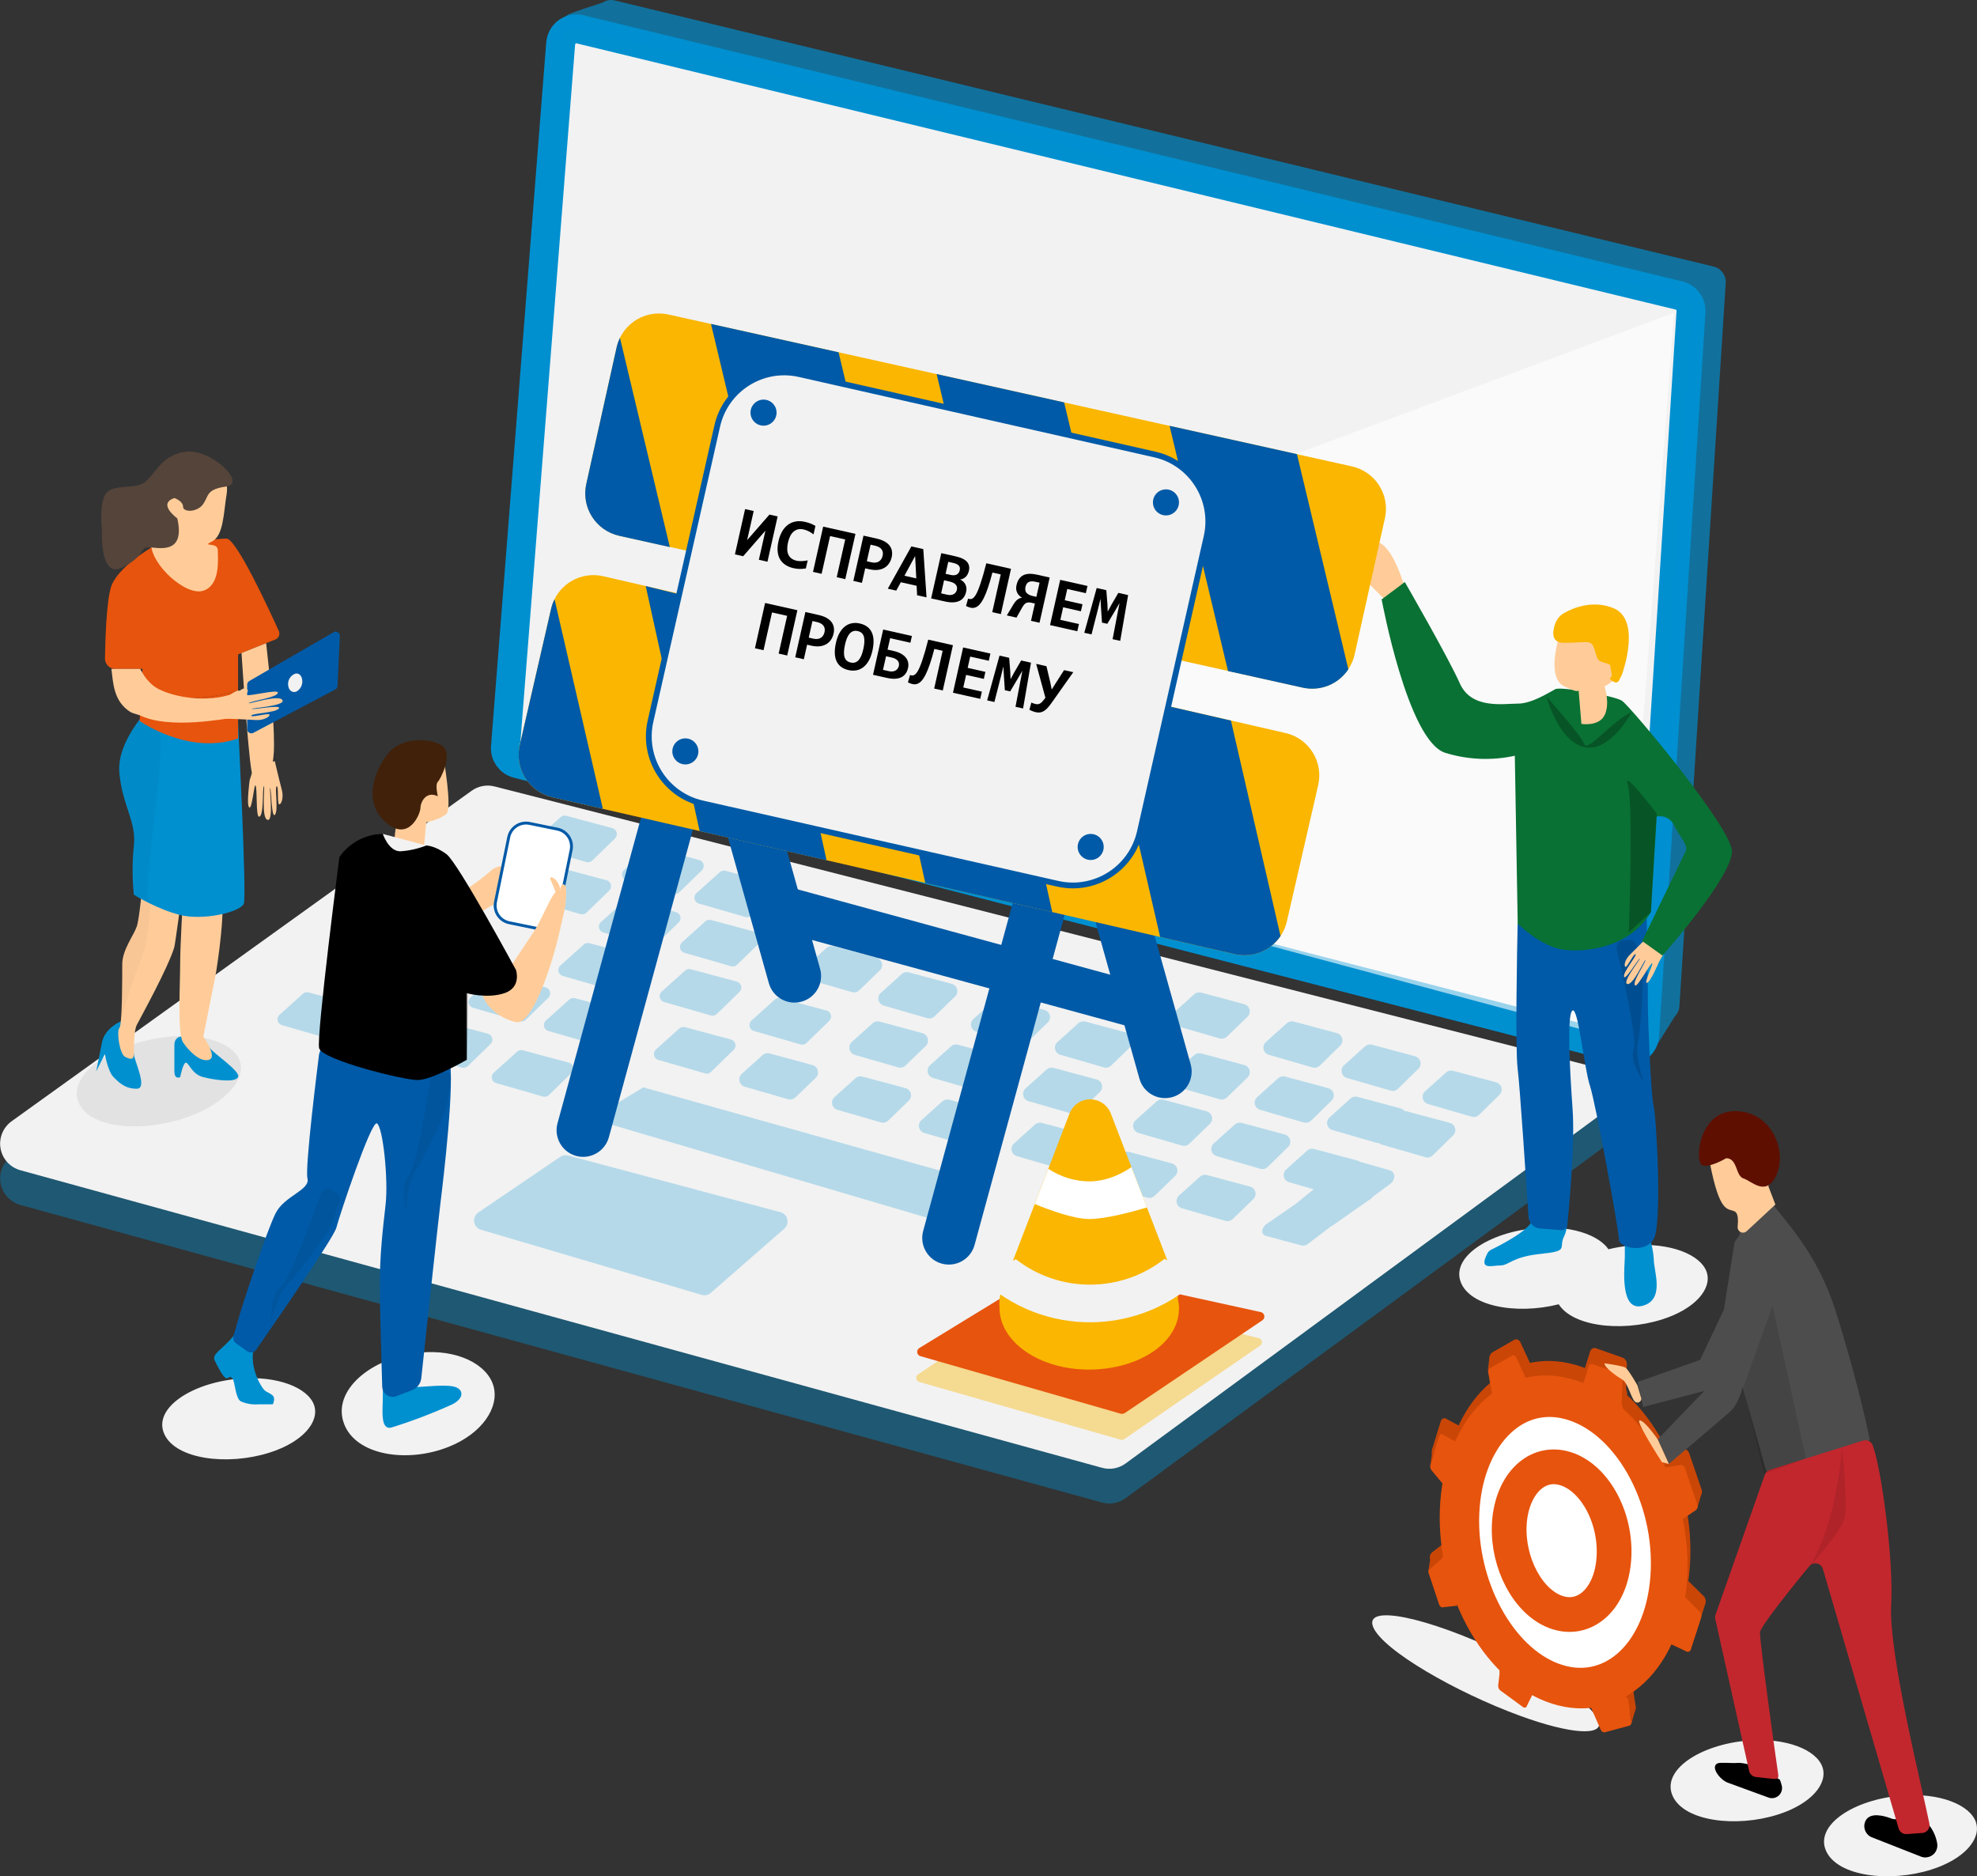<?xml version="1.0" encoding="utf-8"?>
<!-- Generator: Adobe Illustrator 24.1.2, SVG Export Plug-In . SVG Version: 6.00 Build 0)  -->
<svg version="1.1" id="Layer_1" xmlns="http://www.w3.org/2000/svg" xmlns:xlink="http://www.w3.org/1999/xlink" x="0px" y="0px"
	 viewBox="0 0 682.87 648.01" style="enable-background:new 0 0 682.87 648.01;" xml:space="preserve">
<rect x="0" y="0" width="682.87" height="648.01" fill="#333333" stroke="none"/>
<style type="text/css">
	.st0{fill:#CA4606;}
	.st1{fill:#F2F2F2;}
	.st2{opacity:0.67;fill:#0090D0;enable-background:new    ;}
	.st3{opacity:0.63;fill:#0090D0;enable-background:new    ;}
	.st4{opacity:0.4;fill:#0090D0;enable-background:new    ;}
	.st5{fill:#F2F2F2;stroke:#0090D0;stroke-width:10;stroke-miterlimit:10;}
	.st6{opacity:0.6;fill:#FFFFFF;enable-background:new    ;}
	.st7{opacity:0.25;fill:#0090D0;enable-background:new    ;}
	.st8{opacity:0.07;enable-background:new    ;}
	.st9{fill:#0090D0;}
	.st10{fill:#FFCC99;}
	.st11{fill:#E7540D;}
	.st12{fill:#55443A;}
	.st13{opacity:0.25;}
	.st14{opacity:0.4;fill:#FAB600;enable-background:new    ;}
	.st15{fill:#005AA7;}
	.st16{fill:#41210A;}
	.st17{fill:#FFFFFF;stroke:#005AA7;stroke-miterlimit:10;}
	.st18{fill:#FAB600;}
	.st19{opacity:0.18;enable-background:new    ;}
	.st20{opacity:0.06;enable-background:new    ;}
	.st21{opacity:0.13;enable-background:new    ;}
	.st22{opacity:0.03;enable-background:new    ;}
	.st23{fill:#F2F2F2;stroke:#005AA7;stroke-width:2;stroke-miterlimit:10;}
	.st24{fill:#097133;}
	.st25{opacity:0.04;enable-background:new    ;}
	.st26{opacity:0.25;enable-background:new    ;}
	.st27{opacity:0.26;enable-background:new    ;}
	.st28{fill:#CA4606;stroke:#CA4606;stroke-width:12;stroke-miterlimit:10;}
	.st29{fill:#CA4606;stroke:#CA4606;stroke-width:3;stroke-miterlimit:10;}
	.st30{fill:#CA4606;stroke:#CA4606;stroke-miterlimit:10;}
	.st31{fill:#4D4D4D;}
	.st32{fill:#C2272D;}
	.st33{fill:#FFFFFF;stroke:#E7540D;stroke-width:12;stroke-miterlimit:10;}
	.st34{fill:none;stroke:#E7540D;stroke-width:3;stroke-miterlimit:10;}
	.st35{fill:#5E0F00;}
	.st36{opacity:0.1;enable-background:new    ;}
	.st37{opacity:0.12;enable-background:new    ;}
	.st38{enable-background:new    ;}
	.st39{fill:#FFFFFF;}
</style>
<polygon class="st0" points="514.5,468.36 513.91,473.45 517.69,470.79 517.33,466.52 "/>
<polygon class="st0" points="586.2,521.01 587.86,515.32 586.04,511.93 585.12,516.47 "/>
<path class="st1" d="M170.48,478.77c2,7.38-4,16.32-15.46,20.9c-14.37,5.75-32.2,3-36.23-8.07c-4.17-11.44,9.51-22.76,26.11-24.44
	C157.96,465.84,168.39,471.22,170.48,478.77z"/>
<path class="st1" d="M108.48,485.26c2,5.81-4,12.85-15.46,16.45c-14.37,4.53-32.2,2.34-36.23-6.35c-4.17-9,9.51-17.92,26.11-19.24
	C95.96,475.08,106.39,479.31,108.48,485.26z"/>
<path class="st1" d="M629.48,610.26c2,5.81-4,12.85-15.46,16.45c-14.37,4.53-32.2,2.34-36.23-6.35c-4.17-9,9.51-17.92,26.11-19.24
	C616.96,600.08,627.39,604.31,629.48,610.26z"/>
<path class="st1" d="M552.29,594.68c1.26,4.85-9.62,4.35-27.27-2.11c-22.19-8.11-47.42-22.66-50.71-30.63
	c-3.41-8.27,19.07-3.17,43.55,8.45C537.11,579.52,551.01,589.72,552.29,594.68z"/>
<path class="st1" d="M682.48,629.26c2,5.81-4,12.85-15.46,16.45c-14.37,4.53-32.2,2.34-36.23-6.35c-4.17-9,9.51-17.92,26.11-19.24
	C669.96,619.08,680.39,623.31,682.48,629.26z"/>
<path class="st1" d="M78.48,374.26c2,5.81-4,12.85-15.46,16.45c-14.37,4.53-32.2,2.34-36.23-6.35c-4.17-9,9.51-17.92,26.11-19.24
	C65.96,364.08,76.39,368.31,78.48,374.26z"/>
<path class="st1" d="M589.48,439.26c2,5.81-4,12.85-15.46,16.45c-14.37,4.53-32.2,2.34-36.23-6.35c-4.17-9,9.51-17.92,26.11-19.24
	C576.96,429.08,587.39,433.31,589.48,439.26z"/>
<path class="st1" d="M556.48,433.26c2,5.81-4,12.85-15.46,16.45c-14.37,4.53-32.2,2.34-36.23-6.35c-4.17-9,9.51-17.92,26.11-19.24
	C543.96,423.08,554.39,427.31,556.48,433.26z"/>
<path class="st2" d="M205.89,11.49l-0.66,1.52h-0.2l-11.09,0.7c0.9-2.68,3.69-4.23,6.44-3.56l4.79,1.16L205.89,11.49z"/>
<path class="st3" d="M579.81,348.94c-0.27,0.83-0.75,1.59-1.38,2.2L579.81,348.94z"/>
<path class="st3" d="M584.08,107.73l-15.6,243.53l-377.82-97.53c-2.56-0.67-4.28-3.07-4.07-5.71l18.44-235.01l0.14-1.7l0.72,0.17
	l374,90.58C582.48,102.68,584.25,105.07,584.08,107.73z"/>
<path class="st4" d="M380.65,518.93L7,416.15c-5.06-1.41-8.03-6.66-6.61-11.73c0.58-2.08,1.86-3.91,3.61-5.17L162.91,285.1
	c2.28-1.64,5.18-2.19,7.9-1.49l378.64,96.57c5.09,1.3,8.16,6.48,6.87,11.56c-0.54,2.13-1.81,4.01-3.59,5.32L388.8,517.43
	C386.45,519.15,383.45,519.7,380.65,518.93z"/>
<path class="st1" d="M380.65,506.93L7,404.15c-5.06-1.41-8.03-6.66-6.61-11.73c0.58-2.08,1.86-3.91,3.61-5.17L162.91,273.1
	c2.28-1.64,5.18-2.19,7.9-1.49l378.64,96.57c5.09,1.3,8.16,6.48,6.87,11.56c-0.54,2.13-1.81,4.01-3.59,5.32L388.8,505.43
	C386.45,507.15,383.45,507.7,380.65,506.93z"/>
<path class="st5" d="M584.08,107.73l-15.6,243.53l-0.4,6.31c-0.19,3-2.78,5.28-5.78,5.09c-0.35-0.02-0.69-0.08-1.03-0.16
	l-382.61-98.77c-2.56-0.67-4.28-3.07-4.07-5.71l19.07-243.01c0.04-0.45,0.13-0.89,0.28-1.32c0.9-2.68,3.69-4.23,6.44-3.56l4.79,1.16
	l0.72,0.17l374,90.58C582.49,102.66,584.26,105.06,584.08,107.73z"/>
<polygon class="st6" points="578.23,108 179.22,257 559.23,359 "/>
<polygon class="st7" points="330.78,423.68 204.28,386.39 222.19,375.54 337.08,407.77 "/>
<path class="st8" d="M82.94,366.74c1.81,6.18-5.05,14.15-17.35,18.74c-15.38,5.75-34.21,4.6-38.32-4.42
	c-4.33-9.49,10.65-20.19,28.67-22.73C70.09,356.34,81.07,360.35,82.94,366.74z"/>
<path class="st9" d="M41.73,352.73c0,0-5.5,2.28-6.5,7.28l-2,10l3-6c0,0,1,6,3,8s4,4,8,4s-1-10-1-12S43.23,352.46,41.73,352.73z"/>
<path class="st9" d="M62.57,358.01c0,0-2.34,0-2.34,3v9c0,3,2,2,2,2s1-5,2-5s2,4,6,5s11,2,12,0s-8.49-8.16-9.75-10.08
	s-9.25-3.92-9.25-3.92"/>
<path class="st10" d="M49.23,305.01c0,0-1,12-2,15s-5,8-5,13s0,21-1,22s0,9,2,10s3,1,3-1s0-8,1-10s11-20,13-27c0.27-1,3-21,3-21
	L49.23,305.01z"/>
<path class="st10" d="M63.23,310.01c0,0-1,16-1,23s-1,24,1,27s6,7,9,6s-2-8-2-8l4-20c1-5,4-26,2-31S63.23,310.01,63.23,310.01z"/>
<path class="st9" d="M51.23,245.01c0,0-11,11-10,22s6,17,5,25c-0.57,5.65-0.57,11.35,0,17c0,0,8,5,16,7s21-1,22-4s-2-62.29-2-62.29
	L51.23,245.01z"/>
<path class="st11" d="M96.29,217.92c0.5,1.1,0.01,2.4-1.09,2.9c-0.03,0.01-0.07,0.03-0.1,0.04l0,0l-3.17,1.27l-6.7,2.67l-1.82,0.73
	l-1.18,0.48v12.49c-0.62,0.13-1.28,0.3-2,0.51c-10,3-26,3-28-1c-1.2-2.41-2.35-4.45-3.07-5.7l0.07-1.3h-9.39
	c-1.97,0.01-3.57-1.59-3.58-3.56c0-0.02,0-0.04,0-0.06c0.1-6.33,0.49-19.19,2-24.38c2-7,14.09-13.93,14.09-13.93l-1.12-0.07
	c0,0,23-3,27-3C81.63,186.01,92.95,210.51,96.29,217.92z"/>
<path class="st11" d="M82.23,238.5v16.51c0,0-7,3-17,1c-6.06-1.23-11.83-3.6-17-7l0.13-2.39l0.8-14.31c0.72,1.25,1.87,3.29,3.07,5.7
	c2,4,18,4,28,1C80.95,238.8,81.61,238.63,82.23,238.5z"/>
<path class="st10" d="M55.23,178.01c0,0-3-8,0-9s13-5,17-5s7,1,6,7s-1,14-5,16s2,0,2,3s1,12-5,14s-18-9-18-16
	S55.23,178.01,55.23,178.01z"/>
<path class="st12" d="M61.23,179.01c0,0-7-5-1-7c0,0,3,1,3,3s5,2,7-1s1-5,8-6s-5-13-14-12s-11,9-15,11s-11,0-13,4s-1,12-1,12
	s-1,17,7,13s6-7,9-7S64.23,192.01,61.23,179.01z"/>
<path class="st9" d="M82.23,459.01c-1.08,1.85-2.43,3.54-4,5c-3,3-5,4-4,6s3,6,4,6s1-1,2,0s1,7,3,8c1.89,0.82,3.95,1.16,6,1h5
	c0,0,1-2,0-3s-2-1-3-2s-6-9-3-16s-6-6-6-6V459.01z"/>
<path class="st9" d="M132.23,471.01v11c0,5-1,12,3,11c7.16-2.23,14.17-4.9,21-8c4-2,4-5,1-6s-11,0-13,0s-3-11-3-11L132.23,471.01z"
	/>
<g class="st13">
	<path class="st9" d="M242.39,447.21l-76.28-22.5c-1.76-0.52-2.77-2.38-2.24-4.14c0.22-0.73,0.68-1.37,1.31-1.8l28.33-19.24
		c0.8-0.54,1.79-0.71,2.72-0.46l73.33,19.57c1.77,0.47,2.83,2.29,2.36,4.06c-0.17,0.64-0.53,1.21-1.03,1.65l-25.37,22.17
		C244.66,447.27,243.48,447.53,242.39,447.21z"/>
	<path class="st9" d="M272.23,379.64l-15-4.32c-1.39-0.42-2.18-1.88-1.77-3.27c0.14-0.47,0.4-0.88,0.77-1.21l7.16-6.43
		c0.66-0.6,1.58-0.82,2.44-0.59l14.78,4c1.4,0.38,2.23,1.82,1.85,3.23c-0.12,0.45-0.36,0.87-0.7,1.19l-7,6.77
		C274.09,379.65,273.13,379.89,272.23,379.64z"/>
	<path class="st9" d="M310.23,368.64l-15-4.32c-1.39-0.42-2.18-1.88-1.77-3.27c0.14-0.47,0.4-0.88,0.77-1.21l7.16-6.43
		c0.66-0.6,1.58-0.82,2.44-0.59l14.78,4c1.4,0.38,2.23,1.82,1.85,3.23c-0.12,0.45-0.36,0.87-0.7,1.19l-7,6.77
		C312.09,368.65,311.13,368.89,310.23,368.64z"/>
	<path class="st9" d="M304.3,387.65l-15.07-4.36c-1.36-0.4-2.15-1.82-1.75-3.19c0.13-0.46,0.39-0.87,0.75-1.19l7.26-6.53
		c0.65-0.58,1.55-0.79,2.39-0.57l14.91,4c1.37,0.37,2.18,1.78,1.81,3.15c-0.12,0.44-0.36,0.85-0.69,1.17l-7.11,6.88
		C306.14,387.65,305.19,387.9,304.3,387.65z"/>
	<path class="st9" d="M334.3,395.65l-15.07-4.36c-1.36-0.4-2.15-1.82-1.75-3.19c0.13-0.46,0.39-0.87,0.75-1.19l7.26-6.53
		c0.65-0.58,1.55-0.79,2.39-0.57l14.91,4c1.37,0.37,2.18,1.78,1.81,3.15c-0.12,0.44-0.36,0.85-0.69,1.17l-7.11,6.88
		C336.14,395.65,335.19,395.9,334.3,395.65z"/>
	<path class="st9" d="M366.3,403.65l-15.07-4.36c-1.36-0.4-2.15-1.82-1.75-3.19c0.13-0.46,0.39-0.87,0.75-1.19l7.26-6.53
		c0.65-0.58,1.55-0.79,2.39-0.57l14.91,4c1.37,0.37,2.18,1.78,1.81,3.15c-0.12,0.44-0.36,0.85-0.69,1.17l-7.11,6.88
		C368.14,403.65,367.19,403.9,366.3,403.65z"/>
	<path class="st9" d="M337.3,376.65l-15.07-4.36c-1.36-0.4-2.15-1.82-1.75-3.19c0.13-0.46,0.39-0.87,0.75-1.19l7.26-6.53
		c0.65-0.58,1.55-0.79,2.39-0.57l14.91,4c1.37,0.37,2.18,1.78,1.81,3.15c-0.12,0.44-0.36,0.85-0.69,1.17l-7.11,6.88
		C339.14,376.65,338.19,376.9,337.3,376.65z"/>
	<path class="st9" d="M370.3,384.65l-15.07-4.36c-1.36-0.4-2.15-1.82-1.75-3.19c0.13-0.46,0.39-0.87,0.75-1.19l7.26-6.53
		c0.65-0.58,1.55-0.79,2.39-0.57l14.91,4c1.37,0.37,2.18,1.78,1.81,3.15c-0.12,0.44-0.36,0.85-0.69,1.17l-7.11,6.88
		C372.14,384.65,371.19,384.9,370.3,384.65z"/>
	<path class="st9" d="M435.3,403.65l-15.07-4.36c-1.36-0.4-2.15-1.82-1.75-3.19c0.13-0.46,0.39-0.87,0.75-1.19l7.26-6.53
		c0.65-0.58,1.55-0.79,2.39-0.57l14.91,4c1.37,0.37,2.18,1.78,1.81,3.15c-0.12,0.44-0.36,0.85-0.69,1.17l-7,6.86
		C437.23,403.68,436.23,403.93,435.3,403.65z"/>
	<path class="st9" d="M450.3,387.65l-15.07-4.36c-1.36-0.4-2.15-1.82-1.75-3.19c0.13-0.46,0.39-0.87,0.75-1.19l7.26-6.53
		c0.65-0.58,1.55-0.79,2.39-0.57l14.91,4c1.37,0.37,2.18,1.78,1.81,3.15c-0.12,0.44-0.36,0.85-0.69,1.17l-7,6.86
		C452.23,387.68,451.23,387.93,450.3,387.65z"/>
	<path class="st9" d="M480.3,376.65l-15.07-4.36c-1.36-0.4-2.15-1.82-1.75-3.19c0.13-0.46,0.39-0.87,0.75-1.19l7.26-6.53
		c0.65-0.58,1.55-0.79,2.39-0.57l14.91,4c1.37,0.37,2.18,1.78,1.81,3.15c-0.12,0.44-0.36,0.85-0.69,1.17l-7,6.86
		C482.23,376.68,481.23,376.93,480.3,376.65z"/>
	<path class="st9" d="M508.3,385.65l-15.07-4.36c-1.36-0.4-2.15-1.82-1.75-3.19c0.13-0.46,0.39-0.87,0.75-1.19l7.26-6.53
		c0.65-0.58,1.55-0.79,2.39-0.57l14.91,4c1.37,0.37,2.18,1.78,1.81,3.15c-0.12,0.44-0.36,0.85-0.69,1.17l-7,6.86
		C510.23,385.68,509.23,385.93,508.3,385.65z"/>
	<path class="st9" d="M475.3,394.65l-15.07-4.36c-1.36-0.4-2.15-1.82-1.75-3.19c0.13-0.46,0.39-0.87,0.75-1.19l7.26-6.53
		c0.65-0.58,1.55-0.79,2.39-0.57l14.91,4c1.37,0.37,2.18,1.78,1.81,3.15c-0.12,0.44-0.36,0.85-0.69,1.17l-7,6.86
		C477.23,394.68,476.23,394.93,475.3,394.65z"/>
	<path class="st9" d="M492.3,399.65l-15.07-4.36c-1.36-0.4-2.15-1.82-1.75-3.19c0.13-0.46,0.39-0.87,0.75-1.19l7.26-6.53
		c0.65-0.58,1.55-0.79,2.39-0.57l14.91,4c1.37,0.37,2.18,1.78,1.81,3.15c-0.12,0.44-0.36,0.85-0.69,1.17l-7,6.86
		C494.23,399.68,493.23,399.93,492.3,399.65z"/>
	<path class="st9" d="M470.78,415.8l-14.61-4.47c-1.34-0.41-2.09-1.83-1.68-3.18c0.13-0.42,0.36-0.79,0.68-1.09l7-6.51
		c0.72-0.69,1.74-0.96,2.7-0.71l15.13,4.33c2.11,0.61,2.13,3.32,0.12,4.78L470.78,415.8z"/>
	<path class="st9" d="M457.99,423.59l-11.6-3.51c-1.32-0.4-1.31-2.26,0-3.35l7-5.7c0.6-0.53,1.39-0.78,2.19-0.7l18.65,3.15
		l-13.71,9.61C459.8,423.64,458.87,423.82,457.99,423.59z"/>
	<path class="st9" d="M449.65,430.16l-12.42-3.33c-1.77-0.47-1.62-2.83,0.31-4.15l9.1-6.27c0.68-0.53,1.56-0.71,2.39-0.48l11.2,3.94
		c1.32,0.46,1,2.52-0.55,3.71l-7.8,5.95C451.27,430.06,450.45,430.29,449.65,430.16z"/>
	<path class="st9" d="M396.3,413.65l-15.07-4.36c-1.36-0.4-2.15-1.82-1.75-3.19c0.13-0.46,0.39-0.87,0.75-1.19l7.26-6.53
		c0.65-0.58,1.55-0.79,2.39-0.57l14.91,4c1.37,0.37,2.18,1.78,1.81,3.15c-0.12,0.44-0.36,0.85-0.69,1.17l-7.11,6.88
		C398.14,413.65,397.19,413.9,396.3,413.65z"/>
	<path class="st9" d="M423.3,421.65l-15.07-4.36c-1.36-0.4-2.15-1.82-1.75-3.19c0.13-0.46,0.39-0.87,0.75-1.19l7.26-6.53
		c0.65-0.58,1.55-0.79,2.39-0.57l14.91,4c1.37,0.37,2.18,1.78,1.81,3.15c-0.12,0.44-0.36,0.85-0.69,1.17l-7.11,6.88
		C425.14,421.65,424.19,421.9,423.3,421.65z"/>
	<path class="st9" d="M460.3,412.65l-15.07-4.36c-1.36-0.4-2.15-1.82-1.75-3.19c0.13-0.46,0.39-0.87,0.75-1.19l7.26-6.53
		c0.65-0.58,1.55-0.79,2.39-0.57l14.91,4c1.37,0.37,2.18,1.78,1.81,3.15c-0.12,0.44-0.36,0.85-0.69,1.17l-7,6.86
		C462.23,412.68,461.23,412.93,460.3,412.65z"/>
	<path class="st9" d="M421.3,379.65l-15.07-4.36c-1.36-0.4-2.15-1.82-1.75-3.19c0.13-0.46,0.39-0.87,0.75-1.19l7.26-6.53
		c0.65-0.58,1.55-0.79,2.39-0.57l14.91,4c1.37,0.37,2.18,1.78,1.81,3.15c-0.12,0.44-0.36,0.85-0.69,1.17l-7.11,6.88
		C423.14,379.65,422.19,379.9,421.3,379.65z"/>
	<path class="st9" d="M381.3,368.65l-15.07-4.36c-1.36-0.4-2.15-1.82-1.75-3.19c0.13-0.46,0.39-0.87,0.75-1.19l7.26-6.53
		c0.65-0.58,1.55-0.79,2.39-0.57l14.91,4c1.37,0.37,2.18,1.78,1.81,3.15c-0.12,0.44-0.36,0.85-0.69,1.17l-7.11,6.88
		C383.14,368.65,382.19,368.9,381.3,368.65z"/>
	<path class="st9" d="M352.3,360.65l-15.07-4.36c-1.36-0.4-2.15-1.82-1.75-3.19c0.13-0.46,0.39-0.87,0.75-1.19l7.26-6.53
		c0.65-0.58,1.55-0.79,2.39-0.57l14.91,4c1.37,0.37,2.18,1.78,1.81,3.15c-0.12,0.44-0.36,0.85-0.69,1.17l-7.11,6.88
		C354.14,360.65,353.19,360.9,352.3,360.65z"/>
	<path class="st9" d="M453.3,368.65l-15.07-4.36c-1.36-0.4-2.15-1.82-1.75-3.19c0.13-0.46,0.39-0.87,0.75-1.19l7.26-6.53
		c0.65-0.58,1.55-0.79,2.39-0.57l14.91,4c1.37,0.37,2.18,1.78,1.81,3.15c-0.12,0.44-0.36,0.85-0.69,1.17l-7,6.86
		C455.23,368.68,454.23,368.93,453.3,368.65z"/>
	<path class="st9" d="M421.3,358.65l-15.07-4.36c-1.36-0.4-2.15-1.82-1.75-3.19c0.13-0.46,0.39-0.87,0.75-1.19l7.26-6.53
		c0.65-0.58,1.55-0.79,2.39-0.57l14.91,4c1.37,0.37,2.18,1.78,1.81,3.15c-0.12,0.44-0.36,0.85-0.69,1.17l-7.11,6.88
		C423.14,358.65,422.19,358.9,421.3,358.65z"/>
	<path class="st9" d="M320.3,351.65l-15.07-4.36c-1.36-0.4-2.15-1.82-1.75-3.19c0.13-0.46,0.39-0.87,0.75-1.19l7.26-6.53
		c0.65-0.58,1.55-0.79,2.39-0.57l14.91,4c1.37,0.37,2.18,1.78,1.81,3.15c-0.12,0.44-0.36,0.85-0.69,1.17l-7.11,6.88
		C322.14,351.65,321.19,351.9,320.3,351.65z"/>
	<path class="st9" d="M294.3,342.65l-15.07-4.36c-1.36-0.4-2.15-1.82-1.75-3.19c0.13-0.46,0.39-0.87,0.75-1.19l7.26-6.53
		c0.65-0.58,1.55-0.79,2.39-0.57l14.91,4c1.37,0.37,2.18,1.78,1.81,3.15c-0.12,0.44-0.36,0.85-0.69,1.17l-7.11,6.88
		C296.14,342.65,295.19,342.9,294.3,342.65z"/>
	<path class="st9" d="M408.3,395.65l-15.07-4.36c-1.36-0.4-2.15-1.82-1.75-3.19c0.13-0.46,0.39-0.87,0.75-1.19l7.26-6.53
		c0.65-0.58,1.55-0.79,2.39-0.57l14.91,4c1.37,0.37,2.18,1.78,1.81,3.15c-0.12,0.44-0.36,0.85-0.69,1.17l-7.11,6.88
		C410.14,395.65,409.19,395.9,408.3,395.65z"/>
	<path class="st9" d="M243.55,370.72l-16.16-4.66c-1.12-0.32-1.77-1.49-1.45-2.61c0.11-0.38,0.32-0.73,0.62-0.99l8.06-7.24
		c0.54-0.49,1.3-0.67,2-0.47l15.88,4.26c1.13,0.31,1.8,1.47,1.49,2.6c-0.1,0.36-0.29,0.7-0.56,0.96l-7.82,7.6
		C245.07,370.71,244.29,370.92,243.55,370.72z"/>
	<path class="st9" d="M205.55,360.72l-16.16-4.66c-1.12-0.32-1.77-1.49-1.45-2.61c0.11-0.38,0.32-0.73,0.62-0.99l8.06-7.24
		c0.54-0.49,1.3-0.67,2-0.47l15.88,4.26c1.13,0.31,1.8,1.47,1.49,2.6c-0.1,0.36-0.29,0.7-0.56,0.96l-7.82,7.6
		C207.07,360.71,206.29,360.92,205.55,360.72z"/>
	<path class="st9" d="M187.55,378.72l-16.16-4.66c-1.12-0.32-1.77-1.49-1.45-2.61c0.11-0.38,0.32-0.73,0.62-0.99l8.06-7.24
		c0.54-0.49,1.3-0.67,2-0.47l15.88,4.26c1.13,0.31,1.8,1.47,1.49,2.6c-0.1,0.36-0.29,0.7-0.56,0.96l-7.82,7.6
		C189.07,378.71,188.29,378.92,187.55,378.72z"/>
	<path class="st9" d="M159.55,368.72l-16.16-4.66c-1.12-0.32-1.77-1.49-1.45-2.61c0.11-0.38,0.32-0.73,0.62-0.99l8.06-7.24
		c0.54-0.49,1.3-0.67,2-0.47l15.88,4.26c1.13,0.31,1.8,1.47,1.49,2.6c-0.1,0.36-0.29,0.7-0.56,0.96l-7.82,7.6
		C161.07,368.71,160.29,368.92,159.55,368.72z"/>
	<path class="st9" d="M113.55,358.72l-16.16-4.66c-1.12-0.32-1.77-1.49-1.45-2.61c0.11-0.38,0.32-0.73,0.62-0.99l8.06-7.24
		c0.54-0.49,1.3-0.67,2-0.47l15.88,4.26c1.13,0.31,1.8,1.47,1.49,2.6c-0.1,0.36-0.29,0.7-0.56,0.96l-7.82,7.6
		C115.07,358.71,114.29,358.92,113.55,358.72z"/>
	<path class="st9" d="M179.55,352.72l-16.16-4.66c-1.12-0.32-1.77-1.49-1.45-2.61c0.11-0.38,0.32-0.73,0.62-0.99l8.06-7.24
		c0.54-0.49,1.3-0.67,2-0.47l15.88,4.26c1.13,0.31,1.8,1.47,1.49,2.6c-0.1,0.36-0.29,0.7-0.56,0.96l-7.82,7.6
		C181.07,352.71,180.29,352.92,179.55,352.72z"/>
	<path class="st9" d="M276.55,360.72l-16.16-4.66c-1.12-0.32-1.77-1.49-1.45-2.61c0.11-0.38,0.32-0.73,0.62-0.99l8.06-7.24
		c0.54-0.49,1.3-0.67,2-0.47l15.88,4.26c1.13,0.31,1.8,1.47,1.49,2.6c-0.1,0.36-0.29,0.7-0.56,0.96l-7.82,7.6
		C278.07,360.71,277.29,360.92,276.55,360.72z"/>
	<path class="st9" d="M245.55,350.72l-16.16-4.66c-1.12-0.32-1.77-1.49-1.45-2.61c0.11-0.38,0.32-0.73,0.62-0.99l8.06-7.24
		c0.54-0.49,1.3-0.67,2-0.47l15.88,4.26c1.13,0.31,1.8,1.47,1.49,2.6c-0.1,0.36-0.29,0.7-0.56,0.96l-7.82,7.6
		C247.07,350.71,246.29,350.92,245.55,350.72z"/>
	<path class="st9" d="M252.55,333.72l-16.16-4.66c-1.12-0.32-1.77-1.49-1.45-2.61c0.11-0.38,0.32-0.73,0.62-0.99l8.06-7.24
		c0.54-0.49,1.3-0.67,2-0.47l15.88,4.26c1.13,0.31,1.8,1.47,1.49,2.6c-0.1,0.36-0.29,0.7-0.56,0.96l-7.82,7.6
		C254.07,333.71,253.29,333.92,252.55,333.72z"/>
	<path class="st9" d="M257.55,316.72l-16.16-4.66c-1.12-0.32-1.77-1.49-1.45-2.61c0.11-0.38,0.32-0.73,0.62-0.99l8.06-7.24
		c0.54-0.49,1.3-0.67,2-0.47l15.88,4.26c1.13,0.31,1.8,1.47,1.49,2.6c-0.1,0.36-0.29,0.7-0.56,0.96l-7.82,7.6
		C259.07,316.71,258.29,316.92,257.55,316.72z"/>
	<path class="st9" d="M224.55,326.72l-16.16-4.66c-1.12-0.32-1.77-1.49-1.45-2.61c0.11-0.38,0.32-0.73,0.62-0.99l8.06-7.24
		c0.54-0.49,1.3-0.67,2-0.47l15.88,4.26c1.13,0.31,1.8,1.47,1.49,2.6c-0.1,0.36-0.29,0.7-0.56,0.96l-7.82,7.6
		C226.07,326.71,225.29,326.92,224.55,326.72z"/>
	<path class="st9" d="M232.55,308.72l-16.16-4.66c-1.12-0.32-1.77-1.49-1.45-2.61c0.11-0.38,0.32-0.73,0.62-0.99l8.06-7.24
		c0.54-0.49,1.3-0.67,2-0.47l15.88,4.26c1.13,0.31,1.8,1.47,1.49,2.6c-0.1,0.36-0.29,0.7-0.56,0.96l-7.82,7.6
		C234.07,308.71,233.29,308.92,232.55,308.72z"/>
	<path class="st9" d="M210.55,341.72l-16.16-4.66c-1.12-0.32-1.77-1.49-1.45-2.61c0.11-0.38,0.32-0.73,0.62-0.99l8.06-7.24
		c0.54-0.49,1.3-0.67,2-0.47l15.88,4.26c1.13,0.31,1.8,1.47,1.49,2.6c-0.1,0.36-0.29,0.7-0.56,0.96l-7.82,7.6
		C212.07,341.71,211.29,341.92,210.55,341.72z"/>
	<path class="st9" d="M200.55,315.72l-16.16-4.66c-1.12-0.32-1.77-1.49-1.45-2.61c0.11-0.38,0.32-0.73,0.62-0.99l8.06-7.24
		c0.54-0.49,1.3-0.67,2-0.47l15.88,4.26c1.13,0.31,1.8,1.47,1.49,2.6c-0.1,0.36-0.29,0.7-0.56,0.96l-7.82,7.6
		C202.07,315.71,201.29,315.92,200.55,315.72z"/>
	<path class="st9" d="M202.55,297.72l-16.16-4.66c-1.12-0.32-1.77-1.49-1.45-2.61c0.11-0.38,0.32-0.73,0.62-0.99l8.06-7.24
		c0.54-0.49,1.3-0.67,2-0.47l15.88,4.26c1.13,0.31,1.8,1.47,1.49,2.6c-0.1,0.36-0.29,0.7-0.56,0.96l-7.82,7.6
		C204.07,297.71,203.29,297.92,202.55,297.72z"/>
</g>
<path class="st14" d="M387.11,497.24l-69.47-19.93c-0.8-0.17-1.31-0.95-1.15-1.75c0.07-0.33,0.25-0.62,0.51-0.84l45-30.08
	c0.35-0.24,0.78-0.31,1.19-0.2l71.65,17.71c0.77,0.23,1.2,1.05,0.96,1.81c-0.11,0.34-0.33,0.63-0.64,0.82l-46.81,32.23
	C387.99,497.27,387.54,497.35,387.11,497.24z"/>
<path class="st15" d="M110.3,363.81c-0.05,0.13-0.08,0.26-0.1,0.4c-0.38,3-4.93,39-4,42.8c1,4-8,6-11,12s-11,30-13,37l-1,3.51
	l-0.58,2c-0.25,0.87,0.08,1.81,0.82,2.34l4,2.85c0.97,0.68,2.31,0.46,3-0.51c5.43-7.81,26.88-38.73,27.75-42.22c1-4,12-37,14-36
	s4,19,3,28s-2,17-2,28c0,8.15,0.55,26.17,0.83,35c0.07,1.98,1.72,3.52,3.7,3.46c0.4-0.01,0.8-0.09,1.17-0.24l5.48-2.1
	c1.73-0.68,2.93-2.26,3.14-4.1c1.26-11.73,5.82-54.11,6.68-61c1-8,5-42,3-49c-1.76-6.17-33.8-7.68-41.39-7.95
	c-0.95-0.03-1.82,0.57-2.12,1.47L110.3,363.81z"/>
<path class="st10" d="M161.23,307.01c2.79-1.83,5.46-3.83,8-6c2-2,6-3,7,0s-1,9-5,11c-2.79,1.46-5.47,3.13-8,5L161.23,307.01z"/>
<path class="st10" d="M153.23,262.01c0,0,3,17,1,19s-7,3-7,3l-0.75,8.18c0,0-4.25,4.82-8.25,4.82s-1-14-1-14L153.23,262.01z"/>
<path class="st16" d="M151.23,275.01c0,0-1-4,0-5s5-9,2-12s-14-4-19,2s-9,17-1,24s12-3,12-5S147.23,273.01,151.23,275.01z"/>
<path class="st1" d="M132.23,288.01l15,4c0,0-3,7-10,5S132.23,288.01,132.23,288.01z"/>
<path class="st15" d="M241.31,279.31l-31,113.46c-0.85,3.1-3.25,5.52-6.33,6.41c-4.88,1.41-9.97-1.41-11.37-6.29
	c-0.47-1.62-0.48-3.34-0.04-4.96l31-113.46c1.34-4.9,6.39-7.79,11.29-6.45C239.76,269.36,242.65,274.41,241.31,279.31z"/>
<path class="st15" d="M361.15,305.21L361.15,305.21c4.91,1.34,7.79,6.39,6.45,11.29l-30.98,113.47c-1.34,4.9-6.39,7.78-11.29,6.45
	l-0.01,0c-4.9-1.34-7.78-6.39-6.45-11.29l30.98-113.47C351.2,306.76,356.25,303.88,361.15,305.21z"/>
<path class="st15" d="M378.78,285.86L378.78,285.86c4.9-1.37,9.97,1.47,11.34,6.36l21.15,75.36c1.37,4.89-1.48,9.96-6.36,11.33
	l-0.01,0c-4.89,1.37-9.96-1.48-11.33-6.36l-21.15-75.36C371.04,292.31,373.89,287.24,378.78,285.86z"/>
<path class="st15" d="M250.78,252.87L250.78,252.87c4.9-1.37,9.97,1.47,11.34,6.36l21.15,75.36c1.37,4.89-1.48,9.96-6.36,11.33
	l-0.01,0c-4.89,1.37-9.96-1.48-11.33-6.36l-21.15-75.36C243.04,259.31,245.89,254.24,250.78,252.87z"/>
<path class="st10" d="M94.65,257.28c0,14.5-6,12.24-7.36,10.48c-1.09-1.39-3.09-30.4-3.87-42.23l1.82-0.73l6.69-2.67
	C93.05,232.01,94.67,247.81,94.65,257.28z"/>
<path class="st15" d="M263.82,312.04L263.82,312.04c1.13-4.15,5.41-6.6,9.56-5.47l118.98,32.48c4.15,1.13,6.59,5.41,5.46,9.55
	l0,0.01c-1.13,4.15-5.41,6.59-9.55,5.46l-118.98-32.48C265.13,320.46,262.69,316.18,263.82,312.04z"/>
<path class="st15" d="M115.23,218.34L86.1,235.2c-0.45,0.26-0.72,0.73-0.72,1.25v15.37c-0.01,0.8,0.63,1.44,1.43,1.45
	c0.24,0,0.48-0.06,0.69-0.17l28.33-15c0.45-0.24,0.74-0.7,0.76-1.21l0.8-17.23c0.05-0.79-0.55-1.47-1.33-1.52
	C115.77,218.12,115.48,218.19,115.23,218.34z"/>
<path class="st10" d="M82.23,243.01c0,1,3,2,1,3c-1.69,0.84,3.91,2.14,2,2c-0.35,0-4,0-5,0c-2.16,0-21.57,4.11-32-1
	c0,0-2.64-0.78-3-1c-6.13-3.68-6.13-10.38-6.75-15h9.91l0.77,1.3c1.02,1.83,2.4,3.43,4.07,4.7c4,3,16,6,26,3
	c0.72-0.21,2.37-1.56,3-1.51C88.23,239.01,82.23,242.08,82.23,243.01z"/>
<path class="st17" d="M182.91,284.38l9.62,1.97c3.3,0.67,5.42,3.89,4.75,7.19l-4.57,22.36c-0.67,3.3-3.89,5.42-7.19,4.75l-9.62-1.97
	c-3.3-0.67-5.42-3.89-4.75-7.19l4.57-22.36C176.4,285.83,179.62,283.71,182.91,284.38z"/>
<path class="st10" d="M176.23,334.01l8-12c4-6,7.52-17.72,10-14c2,3,1,5-1,14c-2.15,9.66-9.12,32.18-15,31c-5-1-12-5.68-12-12
	C166.23,335.01,176.23,334.01,176.23,334.01z"/>
<path d="M132.23,288.01c0,0,2,6,6,6c3.09-0.19,6.12-0.87,9-2c0,0,3,0,7,3s24,40,24,40s2,6-4,8s-13,0-13,0v23c0,0-12,7-17,7
	s-33-7-34-11s7-66,7-66C120.64,291.07,126.23,288.09,132.23,288.01z"/>
<path class="st18" d="M455.3,271.19l-10.82,47.08c-1.85,8.07-9.9,13.12-17.97,11.27c-0.01,0-0.02,0-0.03-0.01l-25.78-5.93
	l-37.23-8.59l-6.83-1.57l0,0l-36.23-8.33l-0.8-0.18l-34.09-7.83l-6.62-1.52l0,0l-36.27-8.34l-0.95-0.22l-33.45-7.67l-17.45-4
	c-8.07-1.86-13.11-9.91-11.25-17.98c0-0.01,0-0.01,0-0.02l10.82-47.08c0.26-1.15,0.66-2.27,1.19-3.32
	c3.09-6.22,10.04-9.5,16.81-7.94l14.7,3.38l44,10.11l33.82,7.78l44,10.1l36.35,8.36l44,10.11l18.91,4.34
	C452.18,255.09,457.17,263.14,455.3,271.19z"/>
<path class="st15" d="M442.3,323.29c-3.47,5.15-9.75,7.63-15.8,6.24l-25.78-5.93l-19.55-84.84l44,10.11L442.3,323.29z"/>
<polygon class="st15" points="363.46,315.02 356.63,313.45 356.63,313.45 320.39,305.13 319.6,304.94 300.85,220.29 344.83,230.99 
	"/>
<polygon class="st15" points="285.5,297.12 278.88,295.6 278.88,295.6 242.6,287.25 241.66,287.04 223.04,202.41 267.06,213.22 "/>
<path class="st15" d="M208.23,279.35l-17.45-4c-8.07-1.86-13.11-9.91-11.25-17.98c0-0.01,0-0.01,0-0.02l10.82-47.08
	c0.26-1.15,0.66-2.27,1.19-3.32L208.23,279.35z"/>
<path class="st11" d="M386.99,488.21l-69-19.82c-0.83-0.2-1.34-1.04-1.14-1.87c0.1-0.41,0.36-0.75,0.72-0.97L363,437.77
	c0.4-0.24,0.87-0.32,1.32-0.22l71.1,15.59c0.85,0.15,1.43,0.96,1.28,1.82c-0.08,0.44-0.34,0.83-0.72,1.06l-47.47,32
	C388.06,488.31,387.5,488.38,386.99,488.21z"/>
<path class="st18" d="M407.23,452.13c-0.19,11.88-14.14,20.88-31.17,20.88s-30.83-9.54-30.83-21.38c-0.01-0.09-0.01-0.19,0-0.28
	c-0.19-2.08,0.11-4.17,0.87-6.12l0.47-1.22l5-13l5.84-15.18l1.08-2.82l3.6-9.36l1.4-3.64l5.94-15.46c1.52-3.94,5.95-5.89,9.88-4.37
	c2.01,0.78,3.59,2.36,4.37,4.37l5.95,15.46l1.18,3.07l3.82,9.93l1.52,4l5.4,14l4.24,11c0.81,2.14,1.17,4.42,1.06,6.7
	C407.12,449.83,407.25,450.98,407.23,452.13z"/>
<path class="st1" d="M415.74,440.06c-21.02,21.68-55.63,22.21-77.31,1.19c-0.4-0.39-0.8-0.79-1.19-1.19
	c4.76-1.13,9.35-2.86,13.66-5.17c15.1,11.75,36.27,11.71,51.32-0.11c3.64,1.94,7.49,3.47,11.47,4.56
	C414.39,439.53,415.07,439.77,415.74,440.06z"/>
<path class="st2" d="M596.08,97.73l-16,249.84c-0.03,0.47-0.12,0.93-0.27,1.37l-1.38,2.2c-1.36,1.32-3.32,1.84-5.16,1.36l0,0
	l-4.75-1.23l15.6-243.53c0.17-2.65-1.59-5.03-4.16-5.66l-374-90.58l-0.72-0.17l-4.79-1.16c-2.75-0.67-5.54,0.88-6.44,3.56
	l-4.78,0.28c0,0,5-8,7-9c1.41-0.7,8.06-2.88,11.89-4.11c1.25-0.83,2.8-1.1,4.26-0.74l379.54,91.91
	C594.49,92.7,596.25,95.08,596.08,97.73z"/>
<path class="st2" d="M578.43,351.14l-6.2,9.87l1-8.52l0,0C575.08,352.99,577.06,352.47,578.43,351.14z"/>
<path class="st9" d="M513.76,432.87c0.28-0.54,0.72-0.97,1.26-1.24c3.1-1.51,14.21-7.18,14.21-10.62v-0.63c0-1.55,1.26-2.8,2.8-2.8
	c0.17,0,0.34,0.02,0.51,0.05l6.27,1.18c1.14,0.21,2.02,1.09,2.23,2.23c0.38,2.04,0.1,4.14-0.81,6c-2,4,2,5-8,6s-11,4-14,4
	S510.66,438.84,513.76,432.87z"/>
<path class="st9" d="M561.23,429.01v5c0,3-2,19,6,17s4-12,4-16c-0.19-3.09-0.87-6.12-2-9L561.23,429.01"/>
<path class="st15" d="M525.65,317.67c-0.84,0.2-1.43,0.94-1.45,1.8c-0.17,7.6-0.86,42.42,0,49.54c0.83,6.62,3,40,3.76,51.27
	c0.15,2.14,1.86,3.85,4,4l7.41,0.57c1.02,0.06,1.9-0.69,2-1.7c0.64-6.46,2.66-28.32,1.81-40.16c-1-14-2-33,0-34s4,20,6,26
	s10,50,10,53s9,5,12,0s1-42,0-46s-2-31-2-35v-4l-0.5-33.32c-0.02-1.05-0.88-1.89-1.93-1.87c-0.14,0-0.28,0.02-0.41,0.05
	L525.65,317.67z"/>
<path class="st19" d="M161.23,366.01c0,0,1-23,0-29s-11-14-11-14l-3,49.48L161.23,366.01z"/>
<path class="st20" d="M149.32,368.64c0,0-5.09,34.37-8.09,37.37s-1,11.67-1,11.67s0.43-10.77,4.21-14.72c0,0,8.44-15.83,9.61-20.39
	c0.85-3.84,1.45-7.73,1.81-11.65C153.64,370.28,151.46,369.52,149.32,368.64z"/>
<path class="st20" d="M114.3,410.89c-1.13-0.64-2.56-0.25-3.21,0.87c-0.07,0.12-0.13,0.25-0.17,0.38c-2.85,7.95-11.1,30.46-14,32.42
	c-3.51,2.38-3.17,11.27-3.17,11.27s2.37-10.16,6.7-13.5c0.14-0.1,0.26-0.23,0.37-0.36c1.39-1.74,11.24-14.06,13.11-18
	c1.32-3.01,2.46-6.09,3.4-9.24c0.33-1.07-0.14-2.23-1.13-2.77L114.3,410.89z"/>
<path class="st21" d="M560.56,324.78c-1.29,0.06-2.29,1.16-2.22,2.45c0.01,0.14,0.03,0.29,0.06,0.43
	c1.93,8.22,7.24,31.61,5.88,34.82c-1.65,3.91,3.47,11.19,3.47,11.19s-3.53-9.82-1.72-15c0.06-0.16,0.1-0.33,0.11-0.5
	c0.23-2.22,1.8-17.92,1.21-22.25c-0.53-3.24-1.25-6.45-2.17-9.61c-0.3-1.08-1.33-1.8-2.45-1.71
	C562.06,324.68,561.3,324.73,560.56,324.78z"/>
<path class="st22" d="M48.71,310.44l3.32,1.71c0,0-0.8,12.86-2.8,17.86s-7.4,20.25-7.7,24.12s0.93-18,0.82-22.57
	s3.94-9.26,4.41-10.4S48.71,310.44,48.71,310.44z"/>
<path class="st10" d="M485.23,203.01c0,0-3.53-13.15-8.76-15.57s-5.24,12.57-5.24,12.57l9,9L485.23,203.01z"/>
<path class="st18" d="M478.35,179.01l-10.47,47.1c-0.41,1.78-1.14,3.48-2.15,5c-3.43,5.17-9.69,7.7-15.75,6.35l-25.82-5.74
	l-44.15-9.81l0,0l-36.3-8.06l-41.58-9.23l0,0l-36.33-8.07l-34.42-7.65l-17.47-3.88c-8.09-1.8-13.19-9.81-11.39-17.9c0,0,0,0,0,0
	l10.45-47.11c0.26-1.15,0.65-2.27,1.17-3.33c3.04-6.23,9.96-9.56,16.73-8.06l14.72,3.27l44.06,9.78l33.87,7.53l44,9.78l36.41,8.09
	l44,9.78l18.93,4.21c8.1,1.74,13.26,9.71,11.52,17.81C478.37,178.92,478.36,178.96,478.35,179.01z"/>
<path class="st15" d="M465.73,231.15c-3.43,5.17-9.69,7.7-15.75,6.35l-25.82-5.74l-20.18-84.69l44,9.78L465.73,231.15z"/>
<polygon class="st15" points="386.95,220.29 380,221.95 379.99,221.95 343.69,213.88 323.52,129.19 367.56,138.98 "/>
<polygon class="st15" points="309.03,203 302.11,204.66 302.1,204.66 265.78,196.59 245.59,111.88 289.65,121.67 "/>
<path class="st15" d="M231.36,188.94l-17.47-3.88c-8.09-1.8-13.19-9.81-11.39-17.9c0,0,0,0,0,0l10.47-47.15
	c0.26-1.15,0.65-2.27,1.17-3.33L231.36,188.94z"/>
<path class="st23" d="M276.12,129.21l122.74,27.75c12.78,2.89,20.8,15.6,17.91,28.38l-23.05,101.97
	c-2.89,12.78-15.6,20.8-28.38,17.91L242.6,277.47c-12.78-2.89-20.8-15.6-17.91-28.38l23.05-101.97
	C250.63,134.34,263.33,126.32,276.12,129.21z"/>
<path class="st10" d="M569.39,323.26c0,0-4.41,4.55-6.22,6.27c-2,1.87-2.32,4.11-1.74,4.39s3.08-5,3.51-4.35s-4.29,6-4,7.71
	s4.85-6,5.48-6.22c0.45-0.19-5.87,7.75-4.51,8.69c1.89,1.3,6.28-8.65,6.42-8.18c0.21,0.74-4.94,8.08-3.48,8.78
	c0.88,0.42,4.92-7.29,5.81-7.67c0.71-0.29-3,7-1.79,6.77s4.17-7.24,4.17-7.24l2.32-4.11L569.39,323.26z"/>
<path class="st10" d="M78.16,248.2c0,0,7.13,0.25,9.93,0.47c3,0.23,5.2-1.16,5-1.86s-6.47,1.16-6.29,0.34s8.24-0.92,9.5-2.44
	s-8.64,0.44-9.34,0.12c-0.49-0.24,10.91-0.95,10.67-2.8c-0.33-2.56-12,1.28-11.68,0.82c0.45-0.74,10.48-2,10-3.73
	c-0.32-1.05-9.81,1.4-10.8,0.93c-0.79-0.37,1.21-1.22,0.12-2s-2.31,0.41-2.31,0.41l-4.73,2.55L78.16,248.2z"/>
<path class="st10" d="M94.92,262.89c0,0,1.62,6.95,2.37,9.66c0.82,2.95-0.14,5.32-0.87,5.25s-0.1-6.57-0.86-6.23
	s0.67,8.26-0.57,9.79s-1.23-8.56-1.69-9.19c-0.32-0.44,1.17,10.89-0.68,11c-2.58,0.16-1-12-1.46-11.62
	c-0.63,0.58,0.08,10.67-1.73,10.49c-1.09-0.1-0.52-9.89-1.17-10.77c-0.51-0.7-1.18,8.5-2.19,7.58s0.17-9.41,0.17-9.41l1.64-5.1
	L94.92,262.89z"/>
<path class="st24" d="M477.23,207.01c0,0,9,49,22,53c7.78,2.4,16.05,2.74,24,1l1,58c0,0,8,8,16,9s23-1,30-13l2-33
	c2.46-0.53,4.95,0.72,6,3c2,4,5,7,4,9s-15,31-15,31l7,5c0,0,24-27,24-36c0-8-35-50-38-52c-2.5-1.66-21-5-23-4s-8,5-13,5s-16,2-20-7
	s-19-35-19-35l-1.14,0.86L477.23,207.01z"/>
<path class="st10" d="M538.23,221.01c0,0-4,13,2,16s5,1,5,1l1,12c0,0,6,1,8-3s0-10,0-10s5-2,5-7S544.23,212.01,538.23,221.01z"/>
<path class="st18" d="M540.39,211.64c-1.51,0.83-2.67,2.19-3.24,3.82c-0.92,2.66-1.52,6.55,3.08,6.55c7,0,9-1,10,1s1,4,2,5s4,1,4,2
	s1,4,0,4s2,3,3,1l0.91-1.82c0.07-0.12,0.12-0.26,0.16-0.39c0.72-2.06,6.32-19-3.07-22.79C550.23,207.19,543.64,209.83,540.39,211.64
	z"/>
<path class="st10" d="M192.23,309.01c-0.57-1.7-1.24-3.37-2-5c-1-2,2-1,3,2S192.23,309.01,192.23,309.01"/>
<path class="st10" d="M193.43,308.06c0,0,0-3.13,1.42-2.59s0.29,7.9,0.29,7.9L193.43,308.06z"/>
<circle class="st15" cx="263.73" cy="142.51" r="4.5"/>
<circle class="st15" cx="402.73" cy="173.51" r="4.5"/>
<circle class="st15" cx="376.73" cy="292.51" r="4.5"/>
<circle class="st15" cx="236.73" cy="259.51" r="4.5"/>
<path class="st25" d="M48.23,249.01c2.04,1.42,4.22,2.63,6.51,3.59c3.49,1.41-5.51,54.41-3.51,57.41s1,2,1,2l-6-3
	c0,0-0.75-15.86,0.13-19.43s-5.13-18.57-5.13-20.57S40.23,257.01,48.23,249.01z"/>
<path class="st26" d="M570.23,315.01l2-34c0,0-12-16-10-10s0.38,51,0.38,51L570.23,315.01z"/>
<path class="st27" d="M563.61,245.92c0,0-7.38,14.09-16.38,12.09s-13-17.31-13-17.31s12,13.31,13,16.31S557,248.83,563.61,245.92z"
	/>
<path class="st28" d="M577.06,539.72c-2,27.38-20.23,42.84-39.88,35.45c-18.66-7-32.28-32.47-31.22-57.61
	c1.07-25.68,17.06-43.19,36.6-38.4C563.17,484.21,579.07,511.71,577.06,539.72z"/>
<path class="st28" d="M558.44,533.32c-1,14.16-10.28,22.15-20.27,18.33c-9.48-3.64-16.4-16.79-15.87-29.79
	c0.55-13.28,8.68-22.34,18.61-19.86C551.38,504.61,559.47,518.83,558.44,533.32z"/>
<path class="st29" d="M582.16,541.48c-2.44,31.37-24,48.54-46.71,39.74c-21.29-8.23-36.71-36.8-35.61-64.93
	c1.12-28.88,19.27-49,41.83-44C565.86,477.6,584.68,509.16,582.16,541.48z"/>
<path class="st30" d="M528.81,472.32l-10,4.66c-0.57,0.31-2.11,0.71-2.38-0.12l-1.28-7.25c-0.31-0.73-0.1-1.58,0.51-2.09l7.63-4.36
	c0.57-0.33,1.27,0.09,1.56,0.94l3,6.49C528.15,471.44,529.39,472.01,528.81,472.32z"/>
<path class="st30" d="M505.58,493.66l-4.41,12.16c-0.23,0.73-1.05,2.36-1.59,1.92l-3.93-4.73c-0.56-0.55-0.77-1.36-0.56-2.11l3-9.81
	c0.23-0.74,0.85-1,1.39-0.56l4.74,2.58C504.78,493.52,505.82,492.91,505.58,493.66z"/>
<path class="st30" d="M499.79,532.55l4.13,13.86c0.27,0.81,0.71,2.94,0.19,3.17l-4.63,0.5c-0.52,0.24-1.15-0.22-1.42-1l-3.55-10.65
	c-0.31-0.65-0.13-1.43,0.44-1.88l3.83-3C499.3,533.28,499.53,531.74,499.79,532.55z"/>
<path class="st30" d="M519.34,568.41l9.85,7.82c0.6,0.43,2,1.84,1.83,2.59l-2.56,5.19c-0.05,0.47-0.48,0.81-0.95,0.76
	c-0.17-0.02-0.34-0.09-0.47-0.21l-7.81-5.72c-0.61-0.5-0.88-1.31-0.71-2.08l0.75-6.49C519.42,569.54,518.76,568.01,519.34,568.41z"
	/>
<path class="st30" d="M549.84,583.35l10.83-2.34c0.64-0.18,2.37-0.25,2.64,0.64l1.12,7.43c0.28,0.88,0,1.74-0.66,1.92l-8.44,2.27
	c-0.62,0.17-1.34-0.4-1.61-1.27l-3-6.84C550.5,584.32,549.23,583.52,549.84,583.35z"/>
<path class="st30" d="M575.69,561.81l4.95-13.44c0.26-0.82,1.23-2.69,1.93-2.23l5.22,5.16c0.74,0.54,1.06,1.48,0.8,2.35l-3.55,11
	c-0.13,0.59-0.72,0.95-1.31,0.82c-0.16-0.04-0.31-0.11-0.43-0.21l-6-2.83C576.67,562.01,575.44,562.61,575.69,561.81z"/>
<path class="st30" d="M579.98,521.36l-4.68-15.75c-0.31-0.91-0.78-3.33-0.11-3.64l6-0.94c0.69-0.32,1.51,0.18,1.82,1.1l4.22,12.36
	c0.36,0.81,0.06,1.75-0.69,2.21l-5.22,3.53C580.66,520.52,580.3,522.27,579.98,521.36z"/>
<path class="st30" d="M561.29,481.53l-11.67-5.14c-0.68-0.25-2.33-1.29-2.21-2.19l2.19-6.88c0.13-0.92,0.79-1.46,1.48-1.22l9.33,3.3
	c0.76,0.42,1.16,1.28,1,2.13l-0.23,7.81C561.09,480.26,562,481.79,561.29,481.53z"/>
<path class="st31" d="M602.56,412.44c0,0-2.94,4.47-4.68,1.17s-5-3.88,4.68-4.68c10-0.82,7.9-4.1,7,1.17s16.12,16.07,24.51,42.78
	c8.45,26.87,11.75,44.36,11.75,44.36s-16,22.11-35.77,10.76l-8.1-29c0,0-1.39,5.75-4,8.18s-21.51,18.38-21.51,18.38l-3.86-8.46
	l16.13-16.74l-21.15,5.57l-1.88-8.64l21.55-7.63l8.21-17.34l3.69-23.31l1.73-2.5L602.56,412.44z"/>
<path d="M656.53,627.9c-1.01,0.48-2.17,0.54-3.23,0.16c-2.58-1-7.36-2.24-8.89,0.72l0,0c-1.06,2.03-0.27,4.53,1.75,5.59
	c0.13,0.07,0.27,0.13,0.41,0.18l16.94,6.66c2.13,0.84,4.54-0.21,5.38-2.34c0.26-0.66,0.34-1.37,0.25-2.08
	c-0.34-2.17-1.19-4.23-2.48-6C663.23,625.73,658.8,626.83,656.53,627.9z"/>
<path d="M614.78,614.66c0,0-9.42-6.4-15.12-5.79c-1.25,0.13-5.53-0.29-6.43,0.14c-2.55,1.23,0.88,5.69,3.54,6.66l14.05,5.14
	c1.8,0.68,3.82-0.23,4.49-2.04c0.24-0.63,0.29-1.31,0.15-1.96C615.29,616.08,615.06,615.36,614.78,614.66z"/>
<path class="st32" d="M611.36,507.59l32.17-10.05c1.36-0.43,2.82,0.28,3.32,1.61c3.14,8.5,7.25,40.15,6.38,54.86
	c-1,17,10.79,63.73,13.2,75.82c0.29,1.46-0.65,2.87-2.11,3.17c-0.11,0.02-0.22,0.04-0.33,0.04l-5.39,0.4
	c-1.27,0.09-2.43-0.71-2.79-1.93l-26.16-89.62c-0.4-1.44-1.9-2.27-3.33-1.87c-0.52,0.15-0.99,0.45-1.34,0.87
	c-5.68,6.91-16.87,20.74-17.06,22.83c-0.21,2.35,4.69,38.19,6.31,49.26c0.26,1.75-1.17,1.46-2.93,1.26l-4.81-0.53
	c-1.14-0.13-2.08-0.97-2.33-2.09l-11.69-52.47c-0.11-0.49-0.08-1.01,0.09-1.48l17.06-48.43
	C609.92,508.45,610.56,507.84,611.36,507.59z"/>
<path class="st33" d="M576.06,544.72c-2,27.38-20.23,42.84-39.88,35.45c-18.66-7-32.28-32.47-31.22-57.61
	c1.07-25.68,17.06-43.19,36.6-38.4C562.17,489.21,578.07,516.71,576.06,544.72z"/>
<path class="st33" d="M557.44,538.32c-1,14.16-10.28,22.15-20.27,18.33c-9.48-3.64-16.4-16.79-15.87-29.79
	c0.55-13.28,8.68-22.34,18.61-19.86C550.38,509.61,558.47,523.83,557.44,538.32z"/>
<path class="st34" d="M581.16,546.48c-2.44,31.37-24,48.54-46.71,39.74c-21.29-8.23-36.71-36.8-35.61-64.93
	c1.12-28.88,19.27-49,41.83-44C564.86,482.6,583.68,514.16,581.16,546.48z"/>
<path class="st11" d="M527.81,477.32l-10,4.66c-0.57,0.31-2.11,0.71-2.38-0.12l-1.28-7.25c-0.31-0.73-0.1-1.58,0.51-2.09l7.63-4.36
	c0.57-0.33,1.27,0.09,1.56,0.94l3,6.49C527.15,476.44,528.39,477.01,527.81,477.32z"/>
<path class="st11" d="M504.58,498.66l-4.41,12.16c-0.23,0.73-1.05,2.36-1.59,1.92l-3.93-4.73c-0.56-0.55-0.77-1.36-0.56-2.11l3-9.81
	c0.23-0.74,0.85-1,1.39-0.56l4.74,2.58C503.78,498.52,504.82,497.91,504.58,498.66z"/>
<path class="st11" d="M498.79,537.55l4.13,13.86c0.27,0.81,0.71,2.94,0.19,3.17l-4.63,0.5c-0.52,0.24-1.15-0.22-1.42-1l-3.55-10.65
	c-0.31-0.65-0.13-1.43,0.44-1.88l3.83-3C498.3,538.28,498.53,536.74,498.79,537.55z"/>
<path class="st11" d="M518.34,573.41l9.85,7.82c0.6,0.43,2,1.84,1.83,2.59l-2.56,5.19c-0.05,0.47-0.48,0.81-0.95,0.76
	c-0.17-0.02-0.34-0.09-0.47-0.21l-7.81-5.72c-0.61-0.5-0.88-1.31-0.71-2.08l0.75-6.49C518.42,574.54,517.76,573.01,518.34,573.41z"
	/>
<path class="st11" d="M548.84,588.35l10.83-2.34c0.64-0.18,2.37-0.25,2.64,0.64l1.12,7.43c0.28,0.88,0,1.74-0.66,1.92l-8.44,2.27
	c-0.62,0.17-1.34-0.4-1.61-1.27l-3-6.84C549.5,589.32,548.23,588.52,548.84,588.35z"/>
<path class="st11" d="M574.69,566.81l4.95-13.44c0.26-0.82,1.23-2.69,1.93-2.23l5.22,5.16c0.74,0.54,1.06,1.48,0.8,2.35l-3.55,11
	c-0.13,0.59-0.72,0.95-1.31,0.82c-0.16-0.04-0.31-0.11-0.43-0.21l-6-2.83C575.67,567.01,574.44,567.61,574.69,566.81z"/>
<path class="st11" d="M578.98,526.36l-4.68-15.75c-0.31-0.91-0.78-3.33-0.11-3.64l6-0.94c0.69-0.32,1.51,0.18,1.82,1.1l4.22,12.36
	c0.36,0.81,0.06,1.75-0.69,2.21l-5.22,3.53C579.66,525.52,579.3,527.27,578.98,526.36z"/>
<path class="st11" d="M560.29,486.53l-11.67-5.14c-0.68-0.25-2.33-1.29-2.21-2.19l2.19-6.88c0.13-0.92,0.79-1.46,1.48-1.22l9.33,3.3
	c0.76,0.42,1.16,1.28,1,2.13l-0.23,7.81C560.09,485.26,561,486.79,560.29,486.53z"/>
<path class="st10" d="M554.17,470.84c0,0,6.31,0.84,7.32,1.53s4.11,6.11,4.11,6.11l1.33,4.58c-0.01,0.75-0.63,1.35-1.38,1.34
	c-0.12,0-0.24-0.02-0.35-0.05c-1.61-0.36-2.7-6.56-4.75-7.82S554.35,472.53,554.17,470.84z"/>
<path class="st10" d="M572.58,497.12c0,0-4.35-6.38-6.17-6.56s7.65,14.45,7.65,14.45l2.38,0.6L572.58,497.12z"/>
<path class="st10" d="M590.53,401.24c0,0,1.92-9.26,8.47-9.75s10.6,5.24,10.37,7.91s0.59-0.88,1.88-1.51s1.39-0.65,1.06,2
	s-1.5,9.8-1.5,9.8l2.42,6.32l-9.92,9.21c-0.76,0.7-1.93,0.65-2.63-0.11c-0.36-0.4-0.54-0.93-0.48-1.46
	c0.23-2.29,0.16-4.59-0.93-5.21C596.94,417.11,594.09,419.88,590.53,401.24z"/>
<path class="st35" d="M596.23,400.01c0,0-6.31,3.78-8.52,2.24s-1-18.62,11.74-18.5s18.12,14.18,13.91,22.56
	c-3.52,7-8.33,1.57-11.13,0.7S600.23,400.01,596.23,400.01z"/>
<path class="st36" d="M622.31,544.2c0,0,13.92-15.19,14.92-20.19s-1-24-1-24s-1.85,30.5-13.92,44.75S622.31,544.2,622.31,544.2z"/>
<polygon class="st37" points="602.23,479 612.23,451 623.79,503.7 609.23,509 "/>
<path class="st1" d="M104.4,235.01c0.15,1.56-0.63,3.06-2,3.82c-1.37,0.58-2.7-0.34-2.87-2.13c-0.22-1.71,0.75-3.36,2.35-4
	C103.23,232.27,104.29,233.34,104.4,235.01z"/>
<polyline class="st0" points="564.96,590.16 563.53,595.06 562.84,590.2 564.23,590 "/>
<polygon class="st0" points="494.23,537 493.41,542.39 497.14,539.02 "/>
<polygon class="st0" points="494.86,500 494,506.59 495.48,501.3 "/>
<g class="st38">
	<path d="M262.12,193.32l2.25-10l-0.02-0.01l-7.65,8.79l-2.85-0.64l3.51-15.64l2.97,0.67l-2.25,10l0.02,0.01l7.67-8.78l2.83,0.64
		l-3.51,15.64L262.12,193.32z"/>
	<path d="M278.35,196.32c-0.76,0.12-1.47,0.18-2.15,0.17c-0.68-0.01-1.37-0.09-2.07-0.25c-1.13-0.25-2.08-0.64-2.87-1.17
		c-0.79-0.53-1.41-1.18-1.86-1.97c-0.45-0.79-0.72-1.7-0.8-2.74c-0.09-1.04,0.01-2.2,0.3-3.48c0.3-1.32,0.73-2.45,1.29-3.4
		c0.56-0.95,1.24-1.71,2.02-2.27c0.78-0.57,1.66-0.93,2.63-1.11c0.97-0.17,2.01-0.13,3.12,0.12c0.36,0.08,0.69,0.16,1,0.25
		c0.31,0.09,0.61,0.19,0.91,0.3c0.29,0.11,0.59,0.24,0.88,0.38s0.6,0.31,0.91,0.49l-0.66,2.92c-0.6-0.47-1.2-0.84-1.78-1.12
		c-0.58-0.27-1.13-0.47-1.63-0.58c-0.74-0.17-1.41-0.18-1.99-0.03c-0.59,0.15-1.1,0.43-1.55,0.83c-0.45,0.41-0.83,0.92-1.14,1.55
		c-0.31,0.63-0.55,1.34-0.73,2.14c-0.19,0.84-0.28,1.62-0.26,2.32c0.01,0.7,0.14,1.32,0.38,1.86c0.24,0.54,0.6,0.99,1.08,1.35
		c0.48,0.36,1.09,0.63,1.82,0.79c0.26,0.06,0.55,0.1,0.87,0.11c0.32,0.02,0.64,0.02,0.98,0.01c0.33-0.01,0.67-0.04,1-0.09
		c0.33-0.05,0.65-0.1,0.94-0.16L278.35,196.32z"/>
	<path d="M289.01,199.35l2.93-13.04l-5.22-1.17l-2.93,13.04l-2.97-0.67l3.51-15.63l11.15,2.5l-3.51,15.64L289.01,199.35z"/>
	<path d="M308,192.42c-0.18,0.81-0.49,1.53-0.91,2.16c-0.43,0.63-0.96,1.14-1.61,1.52s-1.4,0.62-2.26,0.72
		c-0.86,0.1-1.82,0.03-2.87-0.2l-1.5-0.34l-1.13,5.02l-2.97-0.67l3.51-15.64l4.58,1.03c1.01,0.23,1.88,0.54,2.61,0.93
		c0.73,0.39,1.31,0.86,1.75,1.4c0.44,0.54,0.72,1.15,0.86,1.83C308.2,190.88,308.18,191.62,308,192.42z M304.87,191.93
		c0.09-0.41,0.11-0.81,0.06-1.17c-0.06-0.37-0.19-0.7-0.4-1c-0.21-0.3-0.51-0.56-0.89-0.78c-0.38-0.22-0.85-0.39-1.4-0.52
		l-1.54-0.35l-1.29,5.73l1.64,0.37c0.51,0.11,0.98,0.15,1.4,0.09c0.42-0.05,0.8-0.18,1.12-0.38c0.33-0.2,0.6-0.47,0.82-0.81
		C304.6,192.78,304.76,192.39,304.87,191.93z"/>
	<path d="M316.78,205.59l-0.17-3.28l-5.46-1.22l-1.58,2.89l-2.92-0.66l8.14-14.6l4.12,0.92l1.12,16.67L316.78,205.59z
		 M316.09,192.03l-3.69,6.81l4.09,0.92L316.09,192.03z"/>
	<path d="M321.62,206.68l3.51-15.64l5.05,1.13c1.78,0.4,3.04,1.01,3.79,1.83c0.75,0.82,0.98,1.86,0.7,3.12
		c-0.09,0.39-0.22,0.76-0.39,1.11s-0.39,0.66-0.65,0.93c-0.26,0.27-0.56,0.49-0.9,0.66c-0.34,0.18-0.72,0.29-1.14,0.33
		c0.38,0.15,0.72,0.36,1.03,0.63c0.31,0.27,0.57,0.58,0.77,0.94c0.2,0.36,0.33,0.76,0.4,1.2c0.06,0.44,0.04,0.91-0.07,1.42
		c-0.36,1.6-1.16,2.67-2.41,3.23c-1.25,0.56-2.88,0.62-4.9,0.16L321.62,206.68z M327.14,205.39c0.47,0.11,0.9,0.14,1.28,0.1
		c0.38-0.04,0.72-0.14,1-0.3c0.29-0.16,0.52-0.37,0.71-0.63c0.19-0.26,0.32-0.55,0.39-0.88c0.15-0.68,0.02-1.27-0.4-1.76
		c-0.42-0.5-1.15-0.86-2.2-1.1l-1.83-0.41l-1.01,4.51L327.14,205.39z M331.5,196.95c0.07-0.29,0.08-0.57,0.04-0.83
		c-0.04-0.26-0.15-0.5-0.32-0.71c-0.17-0.22-0.42-0.41-0.73-0.57c-0.31-0.17-0.7-0.3-1.17-0.41l-1.78-0.4l-0.93,4.14l1.78,0.4
		c0.48,0.11,0.9,0.14,1.25,0.1c0.36-0.04,0.66-0.14,0.92-0.3c0.26-0.16,0.46-0.35,0.61-0.6S331.43,197.26,331.5,196.95z"/>
	<path d="M334.38,206.76c0.23,0.07,0.45,0.11,0.66,0.14c0.21,0.02,0.43-0.01,0.64-0.09s0.43-0.23,0.65-0.44
		c0.22-0.21,0.45-0.51,0.69-0.91c0.24-0.39,0.49-0.9,0.75-1.51c0.26-0.61,0.54-1.36,0.84-2.24c0.3-0.88,0.62-1.92,0.97-3.1
		c0.34-1.18,0.71-2.54,1.1-4.08l8.53,1.92l-3.51,15.64l-2.97-0.67l2.93-13.04l-2.87-0.64c-0.53,2.03-1.04,3.76-1.53,5.2
		c-0.49,1.44-0.98,2.64-1.45,3.59c-0.48,0.96-0.96,1.69-1.43,2.21c-0.48,0.52-0.96,0.87-1.47,1.05c-0.5,0.18-1.02,0.22-1.55,0.11
		c-0.53-0.11-1.1-0.31-1.69-0.61L334.38,206.76z"/>
	<path d="M350.11,208.65c0.53-0.84,1.05-1.43,1.57-1.74c0.52-0.32,0.98-0.47,1.38-0.45c-0.36-0.21-0.68-0.45-0.97-0.73
		c-0.29-0.28-0.53-0.6-0.71-0.96c-0.19-0.36-0.31-0.76-0.37-1.2c-0.06-0.44-0.02-0.93,0.1-1.47c0.2-0.89,0.5-1.61,0.91-2.18
		c0.4-0.57,0.91-1,1.51-1.29s1.31-0.44,2.1-0.45c0.8-0.01,1.7,0.09,2.69,0.32l4.25,0.95l-3.51,15.63l-2.94-0.66l1.34-5.98l-1.35-0.3
		c-0.63-0.14-1.18-0.1-1.65,0.11s-0.92,0.72-1.36,1.51l-1.99,3.54l-3.35-0.75L350.11,208.65z M354.2,202.72
		c-0.09,0.4-0.1,0.78-0.04,1.15s0.21,0.67,0.44,0.92c0.23,0.24,0.51,0.45,0.86,0.63c0.35,0.18,0.75,0.32,1.21,0.42l1.3,0.29
		l1.1-4.89l-1.4-0.31c-1.01-0.23-1.8-0.2-2.35,0.09C354.77,201.29,354.39,201.86,354.2,202.72z"/>
	<path d="M362.69,215.89l3.51-15.63l9.42,2.11l-0.56,2.49l-6.42-1.44l-0.87,3.89l6.13,1.38l-0.55,2.43l-6.13-1.38l-0.97,4.34
		l6.42,1.44l-0.56,2.49L362.69,215.89z"/>
	<path d="M384.3,220.75l1.7-8.91l0.69-3.55l-1.29,2.22l-2.93,4.93l-1.84-0.41l-0.37-5.68l-0.12-2.54l-0.86,3.44l-2.26,8.85
		l-2.5-0.56l4.28-15.46l3.33,0.75l0.38,4.75l0.1,2.65l1.19-2.21l2.48-4.26l3.38,0.76l-2.73,15.81L384.3,220.75z"/>
</g>
<g class="st38">
	<path d="M268.95,225.73l2.93-13.04l-5.22-1.17l-2.93,13.04l-2.97-0.67l3.51-15.64l11.15,2.5l-3.51,15.64L268.95,225.73z"/>
	<path d="M287.93,218.8c-0.18,0.81-0.49,1.54-0.91,2.16c-0.43,0.63-0.96,1.14-1.61,1.52c-0.65,0.38-1.4,0.62-2.26,0.72
		c-0.86,0.1-1.82,0.03-2.87-0.2l-1.5-0.34l-1.13,5.02l-2.97-0.67l3.51-15.64l4.58,1.03c1.01,0.23,1.88,0.54,2.61,0.93
		s1.31,0.86,1.75,1.4c0.44,0.54,0.72,1.15,0.86,1.83C288.13,217.26,288.11,218,287.93,218.8z M284.8,218.31
		c0.09-0.41,0.11-0.81,0.06-1.18c-0.06-0.37-0.19-0.7-0.4-1c-0.21-0.3-0.51-0.56-0.89-0.78c-0.38-0.22-0.85-0.39-1.4-0.52
		l-1.54-0.35l-1.29,5.73l1.64,0.37c0.51,0.11,0.98,0.15,1.4,0.09c0.42-0.05,0.8-0.18,1.12-0.38c0.33-0.2,0.6-0.47,0.82-0.81
		C284.54,219.16,284.7,218.76,284.8,218.31z"/>
	<path d="M301.34,224.72c-0.32,1.42-0.76,2.61-1.32,3.56c-0.56,0.96-1.21,1.7-1.93,2.23c-0.73,0.53-1.51,0.87-2.36,1.01
		c-0.85,0.14-1.72,0.12-2.6-0.08c-2.06-0.46-3.45-1.49-4.18-3.09c-0.73-1.6-0.8-3.7-0.22-6.31c0.32-1.42,0.76-2.61,1.32-3.56
		c0.56-0.95,1.21-1.7,1.93-2.23c0.73-0.53,1.51-0.87,2.36-1.01c0.85-0.15,1.72-0.12,2.6,0.08c2.06,0.46,3.45,1.49,4.18,3.09
		C301.86,220,301.93,222.11,301.34,224.72z M298.2,224.17c0.42-1.85,0.48-3.29,0.19-4.31c-0.29-1.02-1-1.66-2.13-1.91
		c-0.57-0.13-1.07-0.12-1.53,0.03c-0.45,0.15-0.86,0.42-1.22,0.81c-0.36,0.4-0.68,0.91-0.94,1.55c-0.27,0.64-0.5,1.39-0.69,2.25
		c-0.42,1.85-0.48,3.29-0.18,4.31c0.29,1.02,1,1.66,2.13,1.91c0.57,0.13,1.08,0.12,1.53-0.03c0.46-0.14,0.86-0.42,1.22-0.81
		c0.36-0.4,0.67-0.92,0.94-1.55C297.78,225.78,298.01,225.03,298.2,224.17z"/>
	<path d="M308.68,224.83c1.01,0.23,1.87,0.54,2.57,0.94c0.7,0.4,1.25,0.86,1.65,1.37c0.4,0.51,0.66,1.07,0.78,1.68
		c0.12,0.6,0.11,1.22-0.03,1.85c-0.36,1.6-1.16,2.69-2.41,3.27c-1.24,0.58-2.88,0.64-4.92,0.18l-4.77-1.07l3.51-15.63l9.92,2.23
		l-0.52,2.33l-7-1.57l-0.89,3.95L308.68,224.83z M307.06,231.81c0.47,0.11,0.9,0.13,1.28,0.08c0.38-0.05,0.72-0.16,1.01-0.33
		c0.29-0.17,0.53-0.39,0.72-0.66c0.19-0.27,0.32-0.56,0.39-0.89c0.08-0.33,0.09-0.65,0.03-0.96s-0.18-0.58-0.39-0.84
		c-0.21-0.26-0.49-0.48-0.85-0.68c-0.36-0.19-0.82-0.35-1.37-0.48l-1.83-0.41l-1.06,4.7L307.06,231.81z"/>
	<path d="M314.32,233.14c0.23,0.07,0.45,0.11,0.66,0.14c0.21,0.02,0.43-0.01,0.64-0.09c0.21-0.08,0.43-0.23,0.65-0.44
		c0.22-0.21,0.45-0.51,0.69-0.91s0.49-0.9,0.75-1.51c0.26-0.61,0.54-1.36,0.84-2.24c0.3-0.88,0.62-1.92,0.97-3.1
		c0.34-1.18,0.71-2.54,1.1-4.08l8.53,1.92l-3.51,15.64l-2.97-0.67l2.93-13.04l-2.87-0.64c-0.53,2.03-1.04,3.76-1.53,5.2
		c-0.49,1.44-0.98,2.64-1.45,3.59c-0.48,0.96-0.96,1.69-1.43,2.21c-0.48,0.52-0.96,0.87-1.47,1.05c-0.5,0.18-1.02,0.22-1.55,0.11
		c-0.53-0.11-1.1-0.31-1.69-0.61L314.32,233.14z"/>
	<path d="M329.16,239.25l3.51-15.64l9.42,2.11l-0.56,2.49l-6.42-1.44l-0.87,3.89l6.12,1.38l-0.54,2.43l-6.12-1.38l-0.98,4.34
		l6.42,1.44l-0.56,2.49L329.16,239.25z"/>
	<path d="M350.76,244.1l1.7-8.91l0.68-3.55l-1.29,2.22l-2.93,4.93l-1.84-0.41l-0.37-5.68l-0.12-2.54l-0.86,3.44l-2.26,8.85
		l-2.5-0.56l4.27-15.46l3.33,0.75l0.38,4.75l0.1,2.65l1.19-2.21l2.48-4.26l3.39,0.76l-2.73,15.81L350.76,244.1z"/>
	<path d="M363.16,242.84c-0.48,0.66-0.92,1.22-1.33,1.67c-0.42,0.45-0.83,0.8-1.25,1.05s-0.85,0.42-1.3,0.49
		c-0.45,0.07-0.94,0.05-1.47-0.07c-0.37-0.08-0.78-0.21-1.2-0.38c-0.43-0.17-0.78-0.33-1.05-0.49l0.68-2.47
		c0.17,0.08,0.39,0.17,0.65,0.27c0.26,0.1,0.53,0.18,0.81,0.24c0.22,0.05,0.43,0.07,0.66,0.07c0.22,0,0.47-0.06,0.75-0.19
		c0.28-0.13,0.54-0.32,0.8-0.59s0.53-0.6,0.83-0.99l0.35-0.48l-3.19-11.69l3.55,0.8l1.35,5.68l0.47,2.38l1.42-2.26l2.85-4.44
		l3.18,0.71L363.16,242.84z"/>
</g>
<path class="st39" d="M396.15,417.01c-4.82,1.46-14.17,4-19.92,4c-5.33,0-13.77-3.11-18.81-5.18l1.08-2.82l3.6-9.36
	c4.18,2.81,9.09,4.33,14.13,4.36c6.58,0,12.1-3.21,14.58-4.93l3.82,9.93L396.15,417.01z"/>
</svg>

